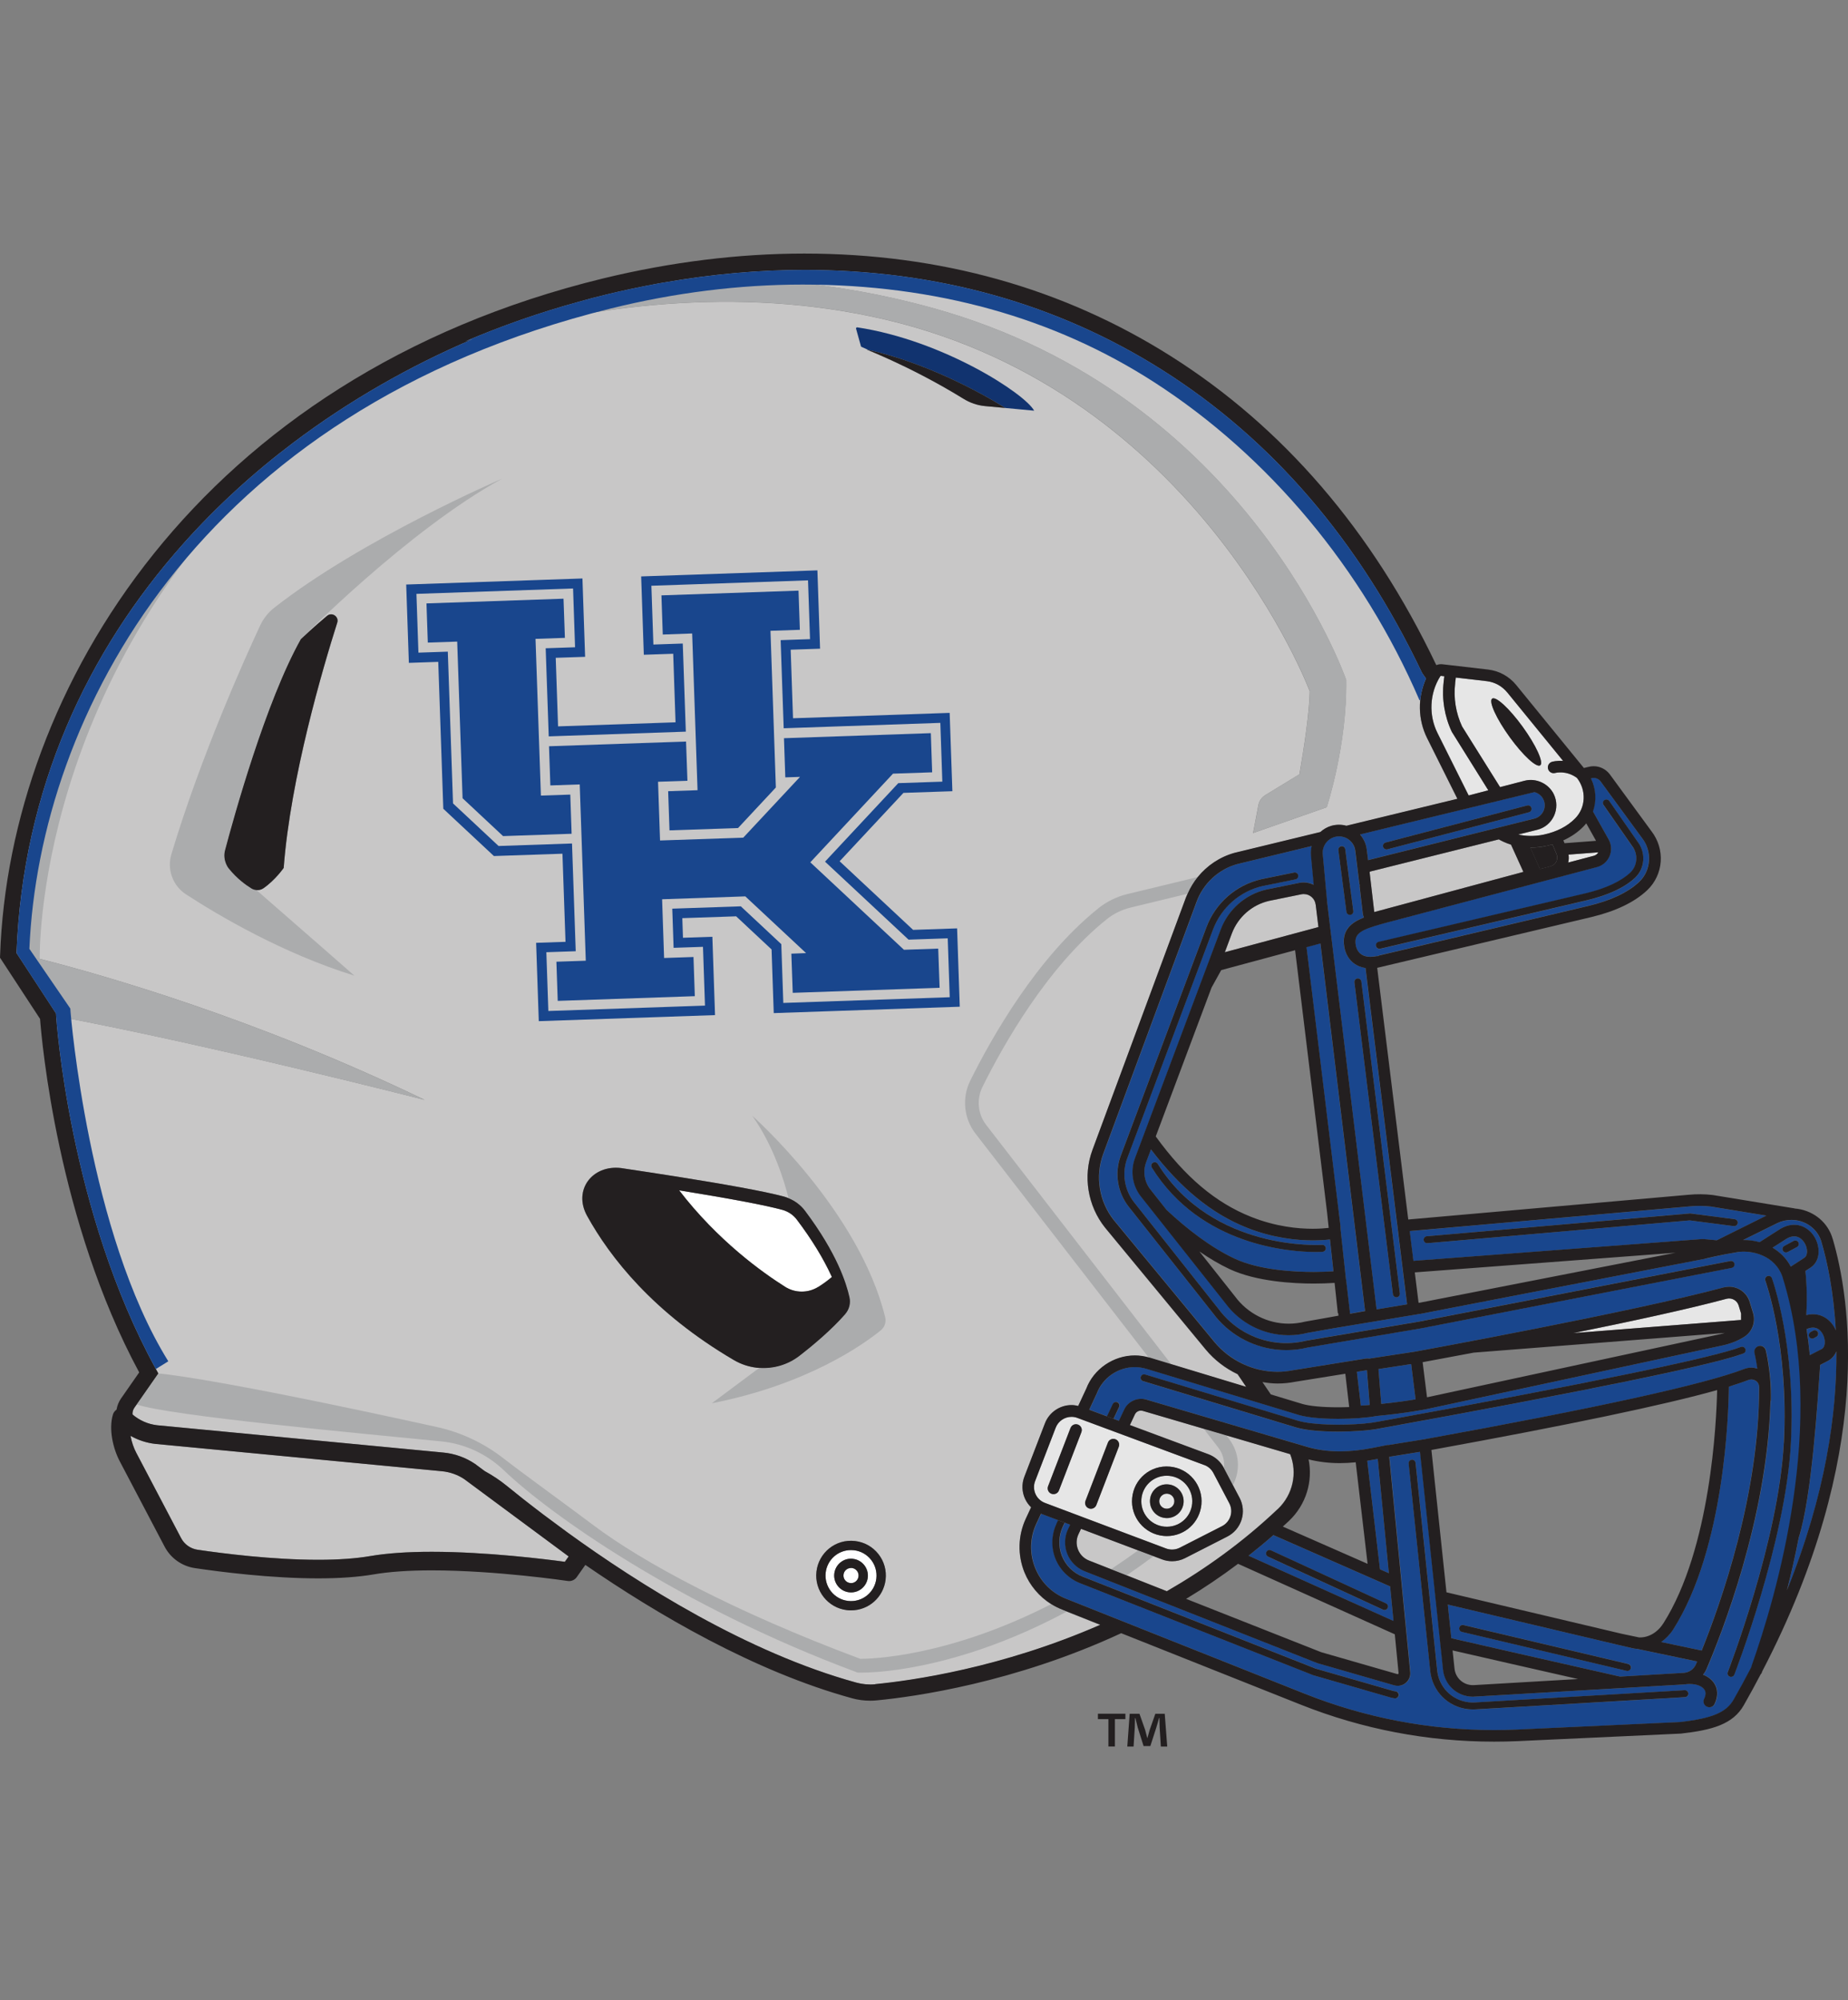 <?xml version="1.0" encoding="UTF-8"?>
<svg id="a" xmlns="http://www.w3.org/2000/svg" xmlns:xlink="http://www.w3.org/1999/xlink" viewBox="0 0 332.7 360">
  <rect x="0" y="0" width="332.7" height="360" fill="#808080" stroke="none"/>
  <defs>
    <style>
      .c {
        fill: #19468d;
      }

      .d {
        fill: #abacad;
      }

      .e {
        fill: #fff;
      }

      .f, .g {
        fill: none;
      }

      .h {
        fill: #231f20;
      }

      .i {
        clip-path: url(#b);
      }

      .j {
        fill: #11336f;
      }

      .k {
        fill: #c8c7c7;
      }

      .l {
        fill: #e6e6e6;
      }

      .g {
        stroke: #e6e6e6;
        stroke-linecap: round;
        stroke-linejoin: round;
      }
    </style>
    <clipPath id="b">
      <path class="f" d="M157.57,303.15c-1.14.11-2.29,0-3.41-.3-19.57-5.37-39.12-17.69-52.05-27.07l-4.28-3.17c-2.63-1.99-4.86-3.76-6.6-5.18-1.24-1.01-2.56-1.88-3.95-2.64l-1.78-1.32c-1.68-1.13-3.63-1.83-5.64-2.02l-51.56-4.92c-1.65-.19-3.19-.87-4.44-1.94-.03-.42.07-.84.33-1.21l4.31-6.18-.44-.8c-15.67-28.48-17.94-63.24-17.96-63.59l-.02-.39-.81-1.25-6.06-9.26-.24-.37h0s0,0,0,0c0-.01,0-.03,0-.04,1.14-29.57,12.79-54.29,30-73.61,6.02-6.75,12.71-12.85,19.88-18.25,10.01-7.55,20.93-13.77,32.19-18.58-.43.12-.85.24-1.27.37,6.53-2.78,13.34-5.17,20.43-7.12,1.69-.48,3.39-.92,5.08-1.33.01,0,.03,0,.04-.01,1.36-.33,2.72-.64,4.08-.93.32-.07.64-.14.97-.2,1.17-.25,2.35-.48,3.52-.7.19-.04.39-.07.58-.11.32-.06.63-.12.95-.17.06,0,.11-.01.17-.02,8.52-1.49,16.97-2.26,25.23-2.26,23.81,0,45.47,6.05,64.39,17.99,19.77,12.48,35.51,30.8,46.76,54.44l.14.24c.2.27.4.57.62.88-1.52,3.4-1.48,7.37.21,10.74l5.44,10.9-19.98,4.85c-.87-.24-1.79-.24-2.68,0-.78.22-1.45.62-2.02,1.13l-15.46,3.75c-2.63.73-4.92,2.28-6.6,4.34-.74.91-1.35,1.92-1.83,3.01-.12.27-.25.53-.35.81l-16.78,45.3c-1.74,4.7-.88,10.05,2.26,13.98l18.12,21.94c1.57,1.89,3.55,3.41,5.75,4.45l1.54,2.28-13.48-4.08-3.82-1.16c-.08-.03-.17-.03-.25-.06-.81-.22-1.64-.35-2.48-.35-3.87,0-7.4,2.43-8.76,5.98l-1.45,3.11c-.39-.1-.8-.16-1.2-.16-2.11,0-4.04,1.32-4.79,3.29l-3.7,9.6c-.5,1.29-.46,2.69.11,3.95.27.6.64,1.12,1.1,1.56l-.95,2.04c-1.42,3.04-1.5,6.57-.24,9.68.97,2.37,2.67,4.36,4.8,5.7.67.42,1.37.77,2.11,1.05l.72.29,6.01,2.39c-17.83,7.8-34.1,10.06-40.51,10.68Z"/>
    </clipPath>
  </defs>
  <path class="h" d="M202.61,308.45v.98h-1.89v4.92h-1.17v-4.92h-1.89v-.98h4.95ZM208.99,314.35l-.22-3.47c-.02-.46-.02-1.02-.04-1.65h-.07c-.15.52-.32,1.22-.5,1.76l-1.06,3.28h-1.22l-1.06-3.36c-.11-.45-.28-1.15-.41-1.67h-.07c0,.54-.02,1.11-.04,1.65l-.22,3.47h-1.13l.43-5.9h1.76l1.02,2.89c.13.45.24.89.39,1.5h.02c.15-.54.28-1.04.41-1.48l1.02-2.91h1.69l.45,5.9h-1.17Z"/>
  <g>
    <g>
      <path class="k" d="M234.73,160.93c-.14,0-.29.01-.43.04l-5.84,1.19c-3.06.71-5.57,2.91-6.69,5.87l-1.26,3.37,16.85-4.53-.49-4.03c-.13-1.08-1.05-1.9-2.13-1.9Z"/>
      <path class="k" d="M220.77,258.35l-4.06-1.19-10.93-3.21c-.65-.2-1.22.1-1.48.64l-.89,1.9,14.13,5.25c1.19.44,2.17,1.3,2.76,2.42l.05.1,1.6,3.04,1.21,2.29c.64,1.22.77,2.63.35,3.95-.42,1.32-1.33,2.39-2.56,3.02l-7.6,3.88c-.72.37-1.53.56-2.34.56-.62,0-1.23-.11-1.81-.33l-1.53-.58-2.77-1.04-10.29-3.88-.45.95c-.42.89-.45,1.87-.09,2.78.36.91,1.06,1.61,1.97,1.97l3.96,1.56,2.82,1.11,7.24,2.86c6.85-3.95,13.65-8.8,19.97-14.79,2.75-2.61,3.55-6.52,2.23-9.89l-11.5-3.38Z"/>
      <path class="k" d="M256.92,132.88c-1.68-3.37-1.73-7.35-.21-10.74-.21-.31-.42-.61-.62-.88l-.14-.24c-11.25-23.64-26.98-41.96-46.76-54.44-18.92-11.94-40.58-17.99-64.39-17.99-8.26,0-16.71.77-25.23,2.26,14.16-1.26,30.3-.4,48.33,4.59,56.77,15.71,74.45,66.94,74.45,66.94.19,11.68-3.5,22.92-3.5,22.92l-13.27,4.65s.42-2.04.96-5c.14-.77.6-1.44,1.27-1.85l6.12-3.73c.87-4.99,1.8-11.17,1.86-14.94,0,0-20.07-53.61-76.28-66.87-26.97-6.36-53.84-2.36-74.5,3.52-11.26,4.81-22.18,11.03-32.19,18.58-7.16,5.41-13.86,11.5-19.88,18.25C15.76,117.22,4.11,141.94,2.96,171.51c0,.01,0,.03,0,.04h0c.98.23,2.4.57,4.19,1.03,11.54,2.94,38.96,10.75,69.31,25.39,0,0-38.65-9.9-66.35-15.09,0,0,0-.02,0-.03.06.85,2.41,35.3,17.95,63.56l.44.8-4.31,6.18c-.26.37-.36.79-.33,1.21,1.25,1.07,2.79,1.75,4.44,1.94l51.56,4.92c2.01.19,3.96.89,5.64,2.02l1.78,1.32c1.39.76,2.71,1.63,3.95,2.64,1.74,1.42,3.98,3.19,6.6,5.18l4.28,3.17c12.94,9.37,32.48,21.69,52.05,27.07,1.11.31,2.27.41,3.41.3,6.41-.62,22.68-2.88,40.51-10.68l-6.01-2.39-.72-.29c-.74-.28-1.45-.64-2.11-1.05-2.14-1.34-3.84-3.33-4.8-5.7-1.27-3.11-1.18-6.63.24-9.68l.95-2.04c-.45-.44-.83-.97-1.1-1.56-.56-1.26-.6-2.66-.11-3.95l3.7-9.6c.76-1.97,2.68-3.29,4.79-3.29.41,0,.81.07,1.2.16l1.45-3.11c1.36-3.55,4.89-5.98,8.76-5.98.84,0,1.67.13,2.48.35.08.02.17.03.25.06l3.82,1.16,13.48,4.08-1.54-2.28c-2.2-1.05-4.18-2.56-5.75-4.45l-18.12-21.94c-3.14-3.93-4-9.28-2.26-13.98l16.78-45.3c.1-.28.23-.54.35-.81.48-1.09,1.09-2.1,1.83-3.01,1.68-2.06,3.97-3.6,6.6-4.34l15.46-3.75c.57-.51,1.24-.91,2.02-1.13.89-.25,1.81-.25,2.68,0l19.98-4.85-5.44-10.9ZM152.49,289.81c-3.43-.4-5.9-3.51-5.5-6.94.39-3.4,3.46-5.92,6.94-5.5,1.66.19,3.15,1.02,4.19,2.33,1.04,1.31,1.51,2.95,1.31,4.61-.37,3.16-3.04,5.54-6.22,5.54-.24,0-.48-.01-.73-.04ZM157.9,63.7c-1.19-.51-1.89-.79-1.89-.79.09.02.17.04.26.06,13.11,2.92,24.69,10.46,24.69,10.46l-3.64-.34c-1.36-.13-2.67-.58-3.86-1.31-5.01-3.09-9.78-5.46-13.07-6.97-.98-.45-1.82-.82-2.5-1.11ZM111.78,210.24c.09.01.18.02.27.04,3.27.49,6.46.98,9.48,1.45,8.79,1.39,16.15,2.71,19.63,3.65.28.08.54.18.8.29,1.16.47,2.18,1.23,2.94,2.23,2.91,3.85,4.8,7.16,6.02,9.84,1.16,2.53,1.73,4.49,2.01,5.78.23,1.05-.04,2.16-.75,2.97-2.46,2.8-5.61,5.48-8.29,7.55-2.1,1.62-4.67,2.35-7.21,2.16-.15-.01-.3-.01-.46-.03-1.43-.17-2.83-.62-4.12-1.38-14.51-8.51-22.31-18.53-26.42-25.96-2.56-4.62.92-9.19,6.09-8.6ZM60.72,112.07c-2.52,7.93-8.41,27.82-9.64,44.14,0,0-1.51,2.19-3.66,3.67-.38.26-.82.35-1.26.31-.3-.03-.6-.1-.86-.27-1.03-.63-2.63-1.79-4.08-3.58-.21-.26-.38-.56-.51-.86,0-.01,0-.03-.01-.04-.32-.75-.4-1.58-.18-2.39,1.59-6,7.33-26.75,13.65-38.01,0,0,2.32-2.21,4.73-4.21.88-.73,2.17.14,1.83,1.23Z"/>
      <path class="k" d="M10.1,182.76v.06s0,.02,0,.03c0,0,0-.03,0-.03v-.07Z"/>
      <polygon class="k" points="9.27 181.19 10.08 182.44 10.1 182.76 10.08 182.44 9.27 181.19"/>
      <path class="k" d="M104.19,54.32c1.69-.48,3.39-.92,5.08-1.33-1.71.42-3.4.87-5.08,1.33Z"/>
      <path class="k" d="M272.03,152.03c-1.02-.31-1.76-.69-2.19-.95l-23.13,5.78c-.08.02-.14.1-.13.18l.83,7.12,26.86-7.23c-.51-1.14-1.28-2.84-2.23-4.91Z"/>
    </g>
    <path class="f" d="M232.06,273.75c-.37.35-.74.68-1.11,1.02l15.27,6.71-2.14-18.28c-.98.1-1.94.15-2.87.15-1.96,0-3.84-.23-5.61-.67.79,3.94-.43,8.13-3.53,11.07Z"/>
    <path class="f" d="M309.68,240.14c.31-.07.61-.15.91-.24l-45.25,3.55c-4.33.82-7.65,1.44-9.21,1.72l.79,6.32,52.76-11.36Z"/>
    <path class="f" d="M213.53,287.78l24.32,9.6,13.72,3.95c.11,0,.16-.03.17-.05.05-.05.04-.11.04-.13l-.68-6.99-28.22-12.69c-3.07,2.31-6.2,4.41-9.35,6.31Z"/>
    <polygon class="f" points="255.42 234.51 301.65 225.48 254.71 229.03 255.38 234.43 255.41 234.43 255.42 234.51"/>
    <path class="f" d="M287.34,151.34l-1.76-3.14c-.16.2-.33.4-.52.59-1,1.02-2.21,1.84-3.6,2.47l.22.51,5.67-.43Z"/>
    <path class="f" d="M234.44,252.69c1.29.39,3.65.61,6.47.61.68,0,1.35-.02,2-.04l-.7-6.01-9.04,1.45c-1.01.2-2.08.31-3.16.31-.92,0-1.82-.1-2.72-.26l1.51,2.22,5.65,1.71Z"/>
    <path class="f" d="M261.86,300.34c.18,1.69,1.6,2.97,3.3,2.97h.12s18.83-1.1,18.83-1.1c-8.51-1.92-16.73-3.79-22.59-5.15l.35,3.28Z"/>
    <path class="f" d="M295.09,294.72c1.66.07,3.31-.88,4.36-2.53,8.55-13.46,9.57-36.33,9.69-42-9.56,2.69-26.79,6.31-51.44,10.78l2.71,25.62,31.58,7.47,3.1.65Z"/>
    <path class="f" d="M225.21,219.01c4.48,1.78,8.52,2.16,11.13,2.16,1.26,0,2.25-.09,2.88-.16l-.29-2.75h0s-5.76-47.23-5.76-47.23l-13.3,3.58-1.74,3.14-10.05,26.8c5.31,7.32,10.78,11.93,17.13,14.46Z"/>
    <path class="f" d="M240.93,236.34h-.07s-.58-5.43-.58-5.43c-1.2.08-2.47.12-3.76.12-3.59,0-10.34-.34-15.18-2.62-1.8-.85-3.61-1.92-5.39-3.15l6.38,8.06c2.28,3.1,5.9,4.93,9.7,4.93.99,0,1.98-.12,2.95-.37l4.79-.85h0s.17-.03.17-.03l1.06-.19-.05-.47Z"/>
    <path class="e" d="M141.34,231.61c1.82,1.15,4.14,1.16,5.97.02.93-.58,1.75-1.2,2.45-1.79-.02-.05-.04-.1-.07-.15-1.49-3.25-3.59-6.67-6.24-10.17-.64-.85-1.57-1.47-2.6-1.76-3.07-.84-9.33-2.02-18.59-3.52,6.94,9.03,14.96,14.77,19.07,17.36Z"/>
    <g>
      <path class="d" d="M242.37,122.37s-17.67-51.23-74.45-66.94c-18.03-4.99-34.18-5.86-48.33-4.59-.06,0-.12.01-.17.02-.32.06-.63.11-.95.17-.19.04-.39.07-.58.11-1.17.22-2.34.45-3.52.7-.32.07-.64.13-.97.2-1.36.29-2.72.6-4.08.93-.01,0-.03,0-.04.01-1.71.42-3.4.87-5.08,1.33-7.09,1.96-13.91,4.34-20.43,7.12.42-.12.84-.25,1.27-.37,20.66-5.88,47.53-9.88,74.5-3.52,56.21,13.26,76.28,66.87,76.28,66.87-.07,3.77-1,9.95-1.86,14.94l-6.12,3.73c-.67.41-1.13,1.08-1.27,1.85-.54,2.95-.96,5-.96,5l13.27-4.65s3.69-11.23,3.5-22.92Z"/>
      <path class="d" d="M2.97,171.56h0s.24.37.24.37l6.06,9.26.82,1.25.02.39s0,.04,0,.06c27.7,5.2,66.35,15.09,66.35,15.09-30.35-14.64-57.77-22.46-69.31-25.39-1.79-.46-3.21-.8-4.19-1.02Z"/>
    </g>
    <g>
      <path class="d" d="M143.9,244.05c-2.1,1.62-4.67,2.35-7.21,2.16l-8.55,6.37c17.19-3.38,27.25-10.55,30.43-13.13.7-.57,1-1.48.79-2.36-4.71-19.29-23.93-36.26-23.93-36.26,3.88,5.42,5.83,12.01,6.54,14.84,1.16.47,2.18,1.23,2.94,2.23,2.91,3.85,4.8,7.16,6.02,9.84,1.16,2.53,1.73,4.49,2.01,5.78.23,1.05-.04,2.16-.75,2.97-2.46,2.8-5.61,5.48-8.29,7.55Z"/>
      <path class="d" d="M54.16,115.05s19.35-19.68,36.23-28.89c0,0-25.21,10.83-41.01,23.22-1.1.86-1.97,1.97-2.56,3.24-2.66,5.7-10.65,23.41-15.97,41.15-.81,2.72.25,5.65,2.63,7.2,5.8,3.77,17.38,10.63,30.32,14.64,0,0-9.62-8.44-17.64-15.41-1.97-1.71-3.84-3.33-5.45-4.71,0,0-.01-.01-.02-.02v-.02c-.31-.75-.39-1.58-.18-2.39,1.59-6,7.33-26.75,13.65-38.01Z"/>
      <path class="d" d="M200.01,282.44l2.82,1.11c1.59-1.08,3.21-2.23,4.85-3.46l-2.77-1.04c-1.65,1.2-3.28,2.33-4.89,3.39Z"/>
      <path class="d" d="M221.26,258.99l-.49-.63-4.06-1.19,2.61,3.37c.85,1.1,1.18,2.44,1.04,3.72l1.6,3.04c1.39-2.6,1.2-5.85-.7-8.31Z"/>
      <path class="d" d="M197.75,163.48c-11.09,8.86-19.22,23.26-23.08,31.05-1.52,3.06-1.15,6.78.93,9.48l31.2,40.33c.08.02.17.03.25.06l3.82,1.16-33.33-43.09c-1.5-1.94-1.76-4.61-.67-6.82,3.77-7.61,11.69-21.65,22.4-30.21,1.23-.99,2.72-1.71,4.28-2.09l10.25-2.48c.48-1.09,1.09-2.1,1.83-3.01l-12.65,3.06c-1.91.46-3.73,1.35-5.24,2.56Z"/>
      <path class="d" d="M189.23,288.74c-18.71,9.57-32.61,9.84-34.36,9.83-22.74-8.49-39.15-17.37-48-24.02-4.9-3.68-12.89-9.46-16.23-12.06-3.53-2.75-7.62-4.68-11.99-5.64-41.54-9.14-50.15-9.64-50.15-9.64l-3.9,5.58c6.07,2.06,39.78,5.15,54.87,6.65,4.22.42,8.18,2.27,11.26,5.22,8.11,7.76,31.26,24.32,63.48,36.32l.18.07h.2c.32.02,8.05.25,20.09-3.57,4.82-1.53,10.75-3.86,17.38-7.41l-.72-.29c-.74-.28-1.45-.64-2.11-1.05Z"/>
      <path class="h" d="M157.9,63.7l2.5,1.11c-.98-.45-1.82-.82-2.5-1.11Z"/>
      <path class="j" d="M156.27,62.97c13.11,2.92,24.69,10.46,24.69,10.46l5.22.49c-1.64-3.05-16.34-12.65-31.84-15-.14-.02-.26.11-.22.25l.9,3.23,1.26.56Z"/>
      <path class="d" d="M52.84,79.65c.99-.87,1.99-1.74,3.02-2.6-8.49,6.1-16.16,13.08-22.9,20.86-.89,1.02-1.78,2.04-2.63,3.1C13.65,121.54,3.95,146.57,2.96,171.51c0,.01,0,.03,0,.04h0s.24.37.24.37l3.95.66h0s-1.14-51.49,45.68-92.93Z"/>
    </g>
    <line class="g" x1="239.96" y1="218.14" x2="239.96" y2="218.14"/>
    <path class="e" d="M153.74,279.03c-.18-.02-.36-.03-.54-.03-2.33,0-4.28,1.75-4.55,4.06-.29,2.51,1.52,4.8,4.03,5.09,2.55.3,4.8-1.54,5.09-4.03.14-1.22-.2-2.42-.96-3.38-.76-.96-1.85-1.57-3.07-1.71ZM156.23,283.94c-.18,1.53-1.47,2.68-3.01,2.68-.12,0-.23,0-.35-.02-1.66-.19-2.86-1.7-2.67-3.36.19-1.65,1.68-2.87,3.36-2.67,1.66.19,2.86,1.7,2.67,3.36Z"/>
    <path class="e" d="M154.56,283.74c.09-.74-.45-1.42-1.19-1.51-.05,0-.11,0-.16,0-.69,0-1.27.52-1.35,1.2-.09.74.45,1.42,1.19,1.51.74.1,1.42-.45,1.51-1.19Z"/>
    <g>
      <path class="c" d="M224.43,220.96c-6.31-2.51-11.96-7.13-17.23-14.08l-.87,2.32c-.61,1.64-.32,3.51.77,4.89l2.9,3.67c3.75,3.51,8.03,6.79,12.22,8.76,4.47,2.1,10.87,2.42,14.29,2.42,1.21,0,2.39-.04,3.54-.12l-.62-5.73c-.69.08-1.76.17-3.11.17-2.79,0-7.11-.4-11.9-2.3ZM238.02,224.06c.34-.02.65.23.67.58.03.35-.23.65-.58.67-.03,0-.45.03-1.19.03-4.51,0-20.73-1.03-29.56-15.2-.18-.29-.09-.68.2-.87.29-.18.68-.09.87.2,9.86,15.83,29.4,14.6,29.59,14.58Z"/>
      <path class="c" d="M246.09,246.62l-1.81.29.71,6.09c.55-.04,1.08-.08,1.59-.12l-.5-6.26Z"/>
      <path class="c" d="M248.04,262.59l-.42.08c-.5.1-.98.18-1.47.26l2.29,19.53,1.6.7-2-20.57Z"/>
      <path class="c" d="M241,218.03h0v.02s.33,2.7.33,2.7c.02.14.02.29,0,.43l.97,9c.01.05.03.11.03.16l.71,6.09,2.7-.48-8.04-66.16-2.5.67,5.79,47.55Z"/>
      <path class="c" d="M254.45,226.95l52.06-3.93h0c.06,0,1.13.08,2.55.23l8.93-4.44-9.95-1.63c-1.26-.14-2.58-.16-3.87-.03l-50.39,4.44.66,5.36ZM256.88,222.51l47.36-4.11h.07s8,1.05,8,1.05c.34.04.59.36.54.7-.05.34-.36.58-.7.54l-7.93-1.03-47.22,4.1s-.04,0-.06,0c-.32,0-.6-.25-.62-.57-.03-.35.23-.65.57-.68Z"/>
      <path class="c" d="M293.83,296.65l-2.27-.54h-.03s0,0,0,0l-30.88-7.3.64,6.05c7.17,1.65,18.6,4.25,30.38,6.91l11.44-.67c.98-.06,1.83-.65,2.22-1.55.07-.15.14-.32.21-.49l-10.75-2.26c-.32-.02-.64-.07-.96-.14ZM293.61,300.27c-.07.29-.33.48-.61.48-.05,0-.1,0-.14-.02l-29.66-7.01c-.34-.08-.55-.42-.47-.76.08-.34.42-.55.76-.47l29.66,7.01c.34.08.55.42.47.76Z"/>
      <path class="c" d="M316.69,249.68c0-1.08-1.09-1.61-1.91-1.3-.84.33-1.86.67-3.03,1.04l-.51.19c-.04,4.63-.72,29.06-10.03,43.7-.58.92-1.32,1.67-2.15,2.24l7.28,1.53c3.39-8.39,10.4-28.11,10.34-47.41Z"/>
      <path class="c" d="M224.77,280.02l26.1,11.74-.6-6.21-21.02-9.24c-1.47,1.3-2.97,2.53-4.48,3.72ZM249.83,289.43c-.11.23-.33.37-.57.37-.09,0-.18-.02-.26-.06l-20.71-9.55c-.31-.14-.45-.52-.31-.83.15-.31.52-.45.83-.31l20.71,9.55c.31.14.45.52.31.83Z"/>
      <path class="c" d="M316.77,223.58l3.81-2.43c2.62-1.5,4.9-.37,6.02,1.4,1.11,1.76,1.2,4.33-.59,5.58l-.99.64c.12,1.14.38,4.14.16,7.95,2.42-.63,4.31.68,5.18,2.43.05.1.09.22.13.32-.37-7.06-1.55-12.43-2.57-15.88-.04-.13-.08-.25-.12-.38-.78-2.17-2.91-3.62-5.3-3.62-.9,0-1.77.2-2.58.6l-6.11,3.02c.98-.02,1.98.11,2.96.38Z"/>
      <path class="c" d="M329.15,244.92l-1.45.75c-.47,6.52-1.48,23.65-3.86,31.1-.65,3.35-1.37,6.53-2.13,9.48,7.03-17.37,9.01-31.94,8.91-43.02-.28.69-.76,1.29-1.47,1.69Z"/>
      <path class="c" d="M321.01,230.04c-1.28-4.15-5.7-5.07-8.18-4.67-3.08.5-5.75,1.18-5.78,1.18h0s-.06.01-.06.01l-51.21,9.91s-.02,0-.03,0h0s-15.65,2.6-15.65,2.6h0s-4.69.83-4.69.83c-1.06.27-2.22.42-3.39.42-4.47,0-8.72-2.15-11.37-5.75l-15.2-19.2c-1.54-1.95-1.96-4.6-1.08-6.92l15.44-41.17c1.37-3.63,4.43-6.31,8.21-7.18l5.87-1.19c.28-.06.57-.09.85-.09.64,0,1.25.16,1.8.42l-.49-5.3c-.05-.57,0-1.14.13-1.67l-13.41,3.25c-3.38.95-6.14,3.51-7.34,6.85l-16.78,45.31c-1.49,4.02-.75,8.59,1.92,11.94l18.11,21.93c2.78,3.35,7.02,5.35,11.35,5.35.94,0,1.87-.09,2.79-.28l13.02-2.09c.09-.02.22-.03.35-.03.14,0,.27.02.4.04v-.02s8.21-1.25,8.21-1.25c.55-.1,39.1-7.12,55.51-11.55.33-.09.67-.13,1.02-.13,1.72,0,3.22,1.11,3.71,2.75l.61,2c.49,1.62-.17,3.37-1.6,4.27-1.15.72-2.46,1.24-3.91,1.55l-53.17,11.44s0,0,0,0c-.18.04-3.75.76-9.08,1.25-1.63.32-4.28.52-6.95.52-1.77,0-5.05-.09-7.08-.7l-27.39-8.29c-.69-.21-1.41-.32-2.12-.32-3.01,0-5.76,1.89-6.84,4.7l-1.38,2.97,3.19,1.19,1.05-2.23c.15-.31.52-.45.84-.3.31.15.45.52.3.84l-1.01,2.14.98.36.97-2.06c.69-1.46,2.44-2.23,3.98-1.75l28.57,8.4c1.94.6,4.03.91,6.24.91,1.88,0,3.85-.21,6.01-.64l2.68-.53v.04s6.49-1.04,6.49-1.04c31.1-5.63,50.49-9.89,57.64-12.66.41-.16.84-.24,1.27-.24.38,0,.75.08,1.09.19-.12-.89-.29-1.85-.52-2.83-.13-.56.22-1.13.79-1.25.56-.13,1.13.22,1.25.79,1.09,4.75.92,8.78.91,8.95,0,.1-.04.19-.07.28-.6,21.08-8.88,41.97-11.49,48.06-.17.39-.39.75-.65,1.08.82.32,1.5.81,1.95,1.46.75,1.08.8,2.43.12,3.81-.18.37-.55.59-.94.59-.15,0-.31-.03-.46-.11-.52-.25-.73-.88-.48-1.4.33-.68.35-1.25.04-1.69-.5-.72-1.78-1.1-3.19-.96-.01,0-.02,0-.03,0-.12.02-.25.04-.37.05l-38.07,2.21c-2.77,0-5.09-2.08-5.38-4.84l-4.15-39.23-5.53.89,3.77,38.73c.06.63-.14,1.27-.57,1.74-.43.48-1.04.75-1.68.75-.21,0-.42-.03-.63-.09l-13.87-4-41.84-16.52c-1.43-.57-2.58-1.71-3.15-3.14-.57-1.43-.52-3.05.14-4.45l.38-.8-.98-.37-.34.72c-.78,1.65-.84,3.57-.16,5.27.67,1.7,2.03,3.06,3.73,3.73l41.96,16.56,13.84,3.98c.18.05.36.09.54.11.34.04.59.35.55.7-.04.32-.31.56-.62.56-.02,0-.05,0-.07,0-.25-.03-.5-.08-.74-.15l-13.9-4-42.02-16.58c-2.02-.8-3.64-2.41-4.44-4.43-.8-2.02-.73-4.3.2-6.27l.3-.63-3.1-1.17h0s-.83,1.79-.83,1.79c-1.19,2.55-1.26,5.4-.2,8,1.06,2.61,3.1,4.59,5.73,5.59l42.83,17.04c10.88,4.33,22.34,6.52,34.05,6.52,1.37,0,2.75-.03,4.12-.09l29.35-1.35c5.78-.66,8.33-1.72,9.67-4.06,1.14-2,2.2-3.96,3.21-5.9,4.55-12.8,13.69-44,5.68-69.95ZM311.76,228.2l-56.01,10.9-20.32,3.43c-1.26.31-2.55.47-3.86.47-.63,0-1.27-.04-1.9-.11-4.49-.52-8.61-2.9-11.3-6.53l-15.18-19.18c-2.04-2.57-2.59-6.08-1.43-9.15l15.44-41.17c1.64-4.35,5.31-7.57,9.84-8.61l5.93-1.21c.34-.07.67.15.74.49.07.34-.15.67-.49.74l-5.92,1.2c-4.09.95-7.44,3.87-8.93,7.83l-15.44,41.17c-1,2.66-.52,5.7,1.24,7.93l15.19,19.19c2.5,3.37,6.3,5.57,10.45,6.05,1.8.21,3.6.09,5.36-.34l20.35-3.44,55.99-10.9c.34-.07.67.16.74.5.07.34-.16.67-.5.74ZM313.86,243.62c-5.11,1.98-28.38,6.77-65.5,13.5-1.83.37-4.67.57-7.44.57-1.73,0-3.44-.08-4.85-.24-1.14-.13-2.12-.32-2.9-.56l-27.39-8.29c-.33-.1-.52-.45-.42-.78.1-.33.45-.52.78-.42l27.39,8.29c.71.22,1.62.39,2.68.51,3.57.41,9.02.27,11.91-.31,37.06-6.72,60.24-11.49,65.28-13.44.32-.12.69.04.81.36s-.04.69-.36.81ZM303.37,305.48l-37.92,2.21c-.1,0-.19,0-.29,0-.3,0-.59-.02-.89-.05-3.6-.42-6.39-3.23-6.77-6.84l-3.89-37.36c-.04-.34.21-.65.56-.69.34-.04.65.21.69.56l3.89,37.36c.32,3.02,2.65,5.38,5.67,5.73.32.04.65.05.97.04l37.91-2.21c.36-.02.64.24.66.59.02.35-.24.64-.59.66ZM312.23,301.42c-.1.25-.33.4-.59.4-.08,0-.15-.01-.23-.04-.32-.13-.48-.49-.36-.81.09-.24,9.18-23.76,10.09-41.29.91-17.49-3.3-29.07-3.34-29.18-.12-.33.05-.69.37-.81.32-.12.69.04.81.37.04.12,4.34,11.92,3.42,29.68-.92,17.74-10.08,41.44-10.18,41.68Z"/>
      <path class="c" d="M286.77,146.04l2.83,5.05c.52.93.58,2.02.16,2.99-.41.98-1.24,1.7-2.27,1.97l-38.32,10.12-.14.04c-.09.03-.17.05-.26.07-3.69,1.05-5.06,1.69-4.72,3.76.07.43.29,1.22,1,1.71.65.45,1.57.56,2.73.33.11-.02.22-.01.32,0v-.08s37.87-8.97,37.87-8.97c4.04-.97,7.11-2.42,9.12-4.32,2.15-2.03,2.38-5.48.53-7.86l-7.52-10.27c-.36-.46-1.02-.69-1.63-.52l-.08.02c.93,1.88,1.04,4.03.36,5.94ZM288.85,144.03c.28-.2.68-.13.87.16l5.11,7.34c1.51,1.94,1.32,4.78-.44,6.45-1.88,1.77-4.78,3.14-8.64,4.06l-37.27,8.74s-.1.02-.14.02c-.02,0-.05,0-.07-.01-.26-.03-.48-.21-.54-.47-.08-.34.13-.68.47-.75l.22-.05,37.05-8.69c3.64-.87,6.35-2.13,8.07-3.75,1.3-1.23,1.43-3.33.29-4.79l-5.13-7.36c-.2-.28-.13-.68.16-.87Z"/>
      <path class="c" d="M325.25,239.23s0,0,0,0c.24,1.56.44,3.12.59,4.69l2.17-1.12c.68-.38.66-1.67.21-2.58-.35-.7-1.21-1.77-2.96-.99ZM327.02,240.61l-.45.25c-.1.05-.2.08-.3.08-.22,0-.44-.12-.55-.33-.17-.3-.06-.69.25-.85l.45-.25c.3-.17.69-.06.85.25.17.3.06.69-.25.85Z"/>
      <path class="c" d="M324.84,223.66c-.35-.56-1.37-1.75-3.17-.72l-2.55,1.63c1.34.79,2.5,1.92,3.28,3.41l2.44-1.59c.7-.49.57-1.81,0-2.73ZM323.51,224.46l-1.68.9c-.09.05-.2.07-.3.07-.22,0-.44-.12-.55-.33-.16-.31-.05-.69.26-.85l1.68-.9c.31-.17.69-.05.85.26.16.31.05.69-.26.85Z"/>
      <path class="c" d="M254.06,245.52l-5.89.9.5,6.27c2.66-.27,4.81-.59,6.18-.82l-.79-6.35Z"/>
      <path class="c" d="M246.3,154.8l21.28-5.31h0s8.66-2.16,8.66-2.16c.72-.18,1.32-.67,1.63-1.35.31-.68.31-1.45-.02-2.12-.32-.65-.93-1.12-1.61-1.3l-31.39,7.62c.65.75,1.08,1.68,1.21,2.69l.24,1.93ZM249.45,151.65l25.49-6.67c.34-.09.68.11.77.45.09.33-.11.68-.45.77l-25.49,6.67c-.05.01-.11.02-.16.02-.28,0-.53-.19-.61-.47-.09-.33.11-.68.45-.77Z"/>
      <path class="c" d="M238.91,162.21l.03.37,8.88,73.1,5.48-.91-7.48-60.54c-.87-.13-1.52-.44-1.96-.75-.99-.69-1.66-1.79-1.87-3.09-.49-2.98,1.23-4.35,3.54-5.26-.1-.21-.17-.44-.2-.69l-.59-5.07.07-.03c-.05-.1-.09-.21-.11-.33l-.72-5.89c-.11-.85-.58-1.61-1.29-2.09-.71-.48-1.6-.62-2.43-.39-1.37.38-2.27,1.69-2.14,3.11l.78,8.45ZM244.39,176.11c.35-.04.66.2.7.55l6.93,56.14c.04.34-.2.66-.55.7-.03,0-.05,0-.08,0-.31,0-.58-.23-.62-.55l-6.93-56.14c-.04-.34.2-.66.55-.7ZM241.49,152.31c.34-.05.66.2.7.54l.95,7.3.5,3.8c.04.34-.2.66-.54.7-.03,0-.05,0-.08,0-.31,0-.58-.23-.62-.55l-.44-3.38-1.01-7.72c-.04-.34.2-.66.54-.7Z"/>
    </g>
    <g>
      <path class="l" d="M286.96,154.03c.34-.09.62-.32.8-.62l-5.36.41c.07.48.06.96-.06,1.43l4.63-1.22Z"/>
      <path class="l" d="M313.45,236.42l-.44-1.45c-.28-.91-1.25-1.45-2.18-1.2-6.83,1.84-17.46,4.13-27.61,6.18l30.24-2.37v-1.16Z"/>
      <path class="l" d="M283.89,140.02c-1.93-1.41-3.82-.91-3.9-.89-.55.16-1.13-.16-1.29-.71-.16-.55.15-1.13.7-1.29.06-.02.86-.25,2-.17l-10.04-12.31c-.93-1.14-2.25-1.87-3.72-2.04l-5.54-.64-.11.96v.08c-.32,2.66.12,5.34,1.24,7.76l4.44,7.09,2.4,3.83,4.42-1.15c2.06-.54,4.32.51,5.25,2.42.6,1.24.61,2.67.03,3.92-.58,1.25-1.69,2.16-3.02,2.49l-3.41.85c1.25.29,2.95.37,4.58.02,2.36-.51,4.26-1.49,5.66-2.91,1.93-1.97,2.06-5.08.33-7.3ZM277,137.81c-1.09-.13-3.78-2.94-6.01-6.29-2.23-3.35-3.15-5.96-2.06-5.83,1.09.13,3.78,2.94,6.01,6.29,2.23,3.35,3.15,5.96,2.06,5.83Z"/>
      <path class="l" d="M259.91,122.76l.12-1.04-.58-.07c-.08-.02-.12.03-.14.07-1.93,3.07-2.12,6.98-.5,10.22l5.61,11.23,3.54-.93-6.58-10.54c-1.31-2.79-1.82-5.89-1.46-8.95Z"/>
      <path class="k" d="M79.54,264.8l-51.6-4.92c-1.58-.18-3.09-.68-4.45-1.45.2,1.09.58,2.19,1.03,3.04l8.08,15.37c.59,1.12,1.69,1.91,2.95,2.09,4.56.68,13.44,1.81,21.73,1.81,3.66,0,6.81-.22,9.38-.67,2.98-.51,6.7-.77,11.06-.77,9.91,0,20.64,1.35,23.95,1.8l.69-.97-18.8-13.92c-1.15-.77-2.57-1.28-4.03-1.42Z"/>
      <path class="l" d="M210.18,268.86s-.09,0-.13,0c-.71,0-1.29.53-1.35,1.24-.03.36.08.71.31.99.23.28.56.45.92.48.76.06,1.41-.48,1.48-1.23.03-.36-.08-.71-.31-.99-.23-.28-.56-.45-.92-.48Z"/>
      <path class="l" d="M210.48,265.64c-.14-.01-.29-.02-.43-.02-2.38,0-4.35,1.79-4.56,4.17-.23,2.52,1.63,4.76,4.15,4.99,2.57.24,4.76-1.63,4.99-4.15.23-2.52-1.63-4.76-4.15-4.99ZM210.06,273.24c-.09,0-.19,0-.28-.01-.81-.07-1.54-.46-2.05-1.08-.52-.62-.76-1.41-.69-2.22.15-1.66,1.6-2.91,3.3-2.74.81.07,1.54.46,2.05,1.08.52.62.76,1.41.69,2.22-.14,1.57-1.44,2.76-3.02,2.76Z"/>
      <path class="l" d="M218.45,265.13c-.35-.67-.93-1.18-1.63-1.44l-22.86-8.49c-.34-.13-.7-.19-1.06-.19-1.25,0-2.39.78-2.84,1.95l-3.7,9.6c-.29.76-.27,1.59.06,2.34.33.75.94,1.31,1.7,1.6l21.82,8.21c.34.13.7.19,1.07.19.48,0,.96-.11,1.38-.33l7.61-3.88c.73-.37,1.27-1.01,1.52-1.79.25-.78.17-1.61-.21-2.34l-2.86-5.44ZM194.68,257.77l-4.04,10.49c-.16.42-.56.67-.98.67-.13,0-.25-.02-.38-.07-.54-.21-.81-.81-.6-1.35l4.04-10.49c.21-.54.82-.81,1.35-.6.54.21.81.81.6,1.35ZM201.41,260.4l-4.04,10.49c-.16.42-.56.67-.98.67-.13,0-.25-.02-.38-.07-.54-.21-.81-.81-.6-1.35l4.04-10.49c.21-.54.82-.81,1.35-.6.54.21.81.81.6,1.35ZM216.3,270.79c-.3,3.24-2.98,5.69-6.23,5.69-.19,0-.39,0-.58-.03-3.44-.32-5.98-3.37-5.66-6.81.32-3.44,3.31-6,6.81-5.66,3.44.32,5.98,3.37,5.66,6.81Z"/>
    </g>
    <g>
      <path class="h" d="M58.89,110.84c-2.41,2-4.73,4.21-4.73,4.21-6.32,11.26-12.06,32.01-13.65,38.01-.21.8-.13,1.64.18,2.39,0,.01,0,.03.01.04.13.3.29.6.51.86,1.44,1.79,3.05,2.95,4.08,3.58.27.16.56.24.86.27.44.04.88-.05,1.26-.31,2.15-1.48,3.66-3.67,3.66-3.67,1.23-16.32,7.12-36.21,9.64-44.14.35-1.09-.94-1.97-1.83-1.23Z"/>
      <path class="h" d="M152.19,236.49c.71-.81.98-1.92.75-2.97-.28-1.28-.85-3.24-2.01-5.78-1.23-2.67-3.12-5.99-6.02-9.84-.76-1-1.78-1.76-2.94-2.23-.26-.11-.52-.22-.8-.29-3.48-.95-10.84-2.26-19.63-3.65-3.02-.48-6.22-.97-9.48-1.45-.09-.01-.18-.03-.27-.04-5.17-.6-8.64,3.97-6.09,8.6,4.11,7.44,11.91,17.46,26.42,25.96,1.29.76,2.69,1.21,4.12,1.38.15.02.3.02.46.03,2.54.18,5.11-.54,7.21-2.16,2.68-2.07,5.83-4.75,8.29-7.55ZM147.31,231.63c-1.83,1.14-4.15,1.13-5.97-.02-4.11-2.59-12.14-8.33-19.07-17.36,9.26,1.5,15.52,2.68,18.59,3.52,1.03.28,1.96.9,2.6,1.76,2.65,3.5,4.75,6.93,6.24,10.17.02.05.04.1.07.15-.7.59-1.52,1.21-2.45,1.79Z"/>
      <path class="h" d="M156.01,62.91s.7.27,1.89.79c.68.29,1.52.66,2.5,1.11,3.29,1.51,8.05,3.87,13.07,6.97,1.18.73,2.5,1.18,3.86,1.31l3.64.34s-11.57-7.54-24.69-10.46c-.09-.02-.17-.04-.26-.06Z"/>
      <path class="h" d="M329.94,222.99c-.05-.17-.1-.33-.16-.5-1.01-2.82-3.67-4.75-6.7-4.97v-.02s-14.74-2.41-14.74-2.41c-1.45-.17-2.92-.18-4.36-.04l-50.45,4.45-5.59-45.3,38.53-9.13c4.4-1.05,7.79-2.68,10.07-4.83,2.97-2.81,3.29-7.39.76-10.65l-7.52-10.27c-.7-.89-1.75-1.41-2.88-1.41-.33,0-.66.05-.95.13l-.8.19-12.18-14.93c-1.28-1.57-3.09-2.56-5.1-2.79l-8.2-.95c-.37-.04-.74.02-1.07.15-.02-.03-.04-.07-.07-.1-11.49-24.09-27.56-42.77-47.78-55.53-19.39-12.24-41.58-18.44-65.96-18.44-11.8,0-23.98,1.51-36.19,4.47C35.9,67.8,1.67,124.03.02,171.91l-.02.46,7.21,11.02c.3,3.94,3.15,36.38,17.85,63.63l-3.27,4.69c-.43.62-.69,1.3-.81,2.01-.3.21-.54.51-.65.88-.8,2.68.04,6.16,1.23,8.42l8.08,15.37c1.09,2.07,3.11,3.5,5.42,3.85,4.65.69,13.72,1.85,22.23,1.85,3.85,0,7.19-.24,9.95-.71,2.79-.48,6.32-.73,10.49-.73,11.58,0,24.36,1.89,24.48,1.91.08.01.17.02.25.02.54,0,1.05-.26,1.37-.71l1.55-2.2c12.9,8.88,30.41,19.17,48.01,24,1.07.3,2.18.44,3.28.44.39,0,.79-.02,1.18-.06,6.86-.66,24.77-3.17,44-12.09l32.3,12.85c11.13,4.43,22.85,6.67,34.83,6.67,1.4,0,2.81-.03,4.21-.09l29.43-1.36c5.69-.64,9.37-1.69,11.32-5.11,1.1-1.92,2.12-3.81,3.1-5.68l.06.02c.05-.14.11-.3.16-.44,20.43-39.24,15.79-67.28,12.69-77.83ZM327.81,223.2c.05.13.09.25.12.38,1.02,3.45,2.19,8.82,2.57,15.88-.04-.11-.08-.22-.13-.32-.87-1.75-2.77-3.06-5.18-2.43.23-3.81-.03-6.81-.16-7.95l.99-.64c1.79-1.25,1.7-3.82.59-5.58-1.12-1.77-3.4-2.89-6.02-1.4l-3.81,2.43c-.98-.27-1.98-.4-2.96-.38l6.11-3.02c.81-.4,1.68-.6,2.58-.6,2.39,0,4.52,1.46,5.3,3.62ZM322.4,227.98c-.78-1.49-1.94-2.62-3.28-3.41l2.55-1.63c1.8-1.03,2.81.16,3.17.72.58.92.71,2.24,0,2.73l-2.44,1.59ZM325.83,243.92c-.15-1.57-.35-3.14-.59-4.69,0,0,0,0,0,0,1.76-.78,2.61.28,2.96.99.46.91.47,2.2-.21,2.58l-2.17,1.12ZM255.42,234.51v-.08s-.04,0-.04,0l-.67-5.41,46.94-3.54-46.23,9.03ZM304.18,217.14c1.3-.13,2.62-.11,3.87.03l9.95,1.63-8.93,4.44c-1.42-.15-2.49-.23-2.55-.23h0l-52.06,3.93-.66-5.36,50.39-4.44ZM253.31,234.77l-5.48.91-8.88-73.1-.03-.37-.78-8.45c-.13-1.42.77-2.73,2.14-3.11.83-.23,1.71-.09,2.43.39.71.48,1.19,1.24,1.29,2.09l.72,5.89c.01.12.06.23.11.33l-.07.03.59,5.07c.03.24.1.47.2.69-2.3.91-4.03,2.28-3.54,5.26.21,1.31.88,2.41,1.87,3.09.45.31,1.09.62,1.96.75l7.48,60.54ZM239.76,237.03l-4.79.85c-.96.24-1.96.37-2.95.37-3.81,0-7.42-1.83-9.7-4.93l-6.38-8.06c1.78,1.23,3.59,2.3,5.39,3.15,4.84,2.28,11.59,2.62,15.18,2.62,1.29,0,2.56-.04,3.76-.12l.58,5.44h.07s.05.46.05.46l-1.06.19-.17.03h0ZM242.34,230.35c0-.06-.02-.11-.03-.16l-.97-9c.01-.14.01-.29,0-.43l-.33-2.7v-.02h0l-5.79-47.55,2.5-.67,8.04,66.16-2.7.48-.71-6.09ZM236.87,162.83l.49,4.03-16.85,4.53,1.26-3.37c1.12-2.97,3.63-5.16,6.69-5.87l5.84-1.19c.14-.03.29-.04.43-.04,1.09,0,2,.82,2.13,1.9ZM219.86,174.61l13.3-3.58,5.76,47.23h0s.29,2.75.29,2.75c-.63.07-1.62.16-2.88.16-2.6,0-6.65-.37-11.13-2.16-6.35-2.53-11.82-7.14-17.13-14.46l10.05-26.8,1.74-3.14ZM224.43,220.96c4.79,1.9,9.11,2.3,11.9,2.3,1.35,0,2.42-.09,3.11-.17l.62,5.73c-1.15.07-2.33.12-3.54.12-3.42,0-9.82-.31-14.29-2.42-4.19-1.97-8.47-5.25-12.22-8.76l-2.9-3.67c-1.09-1.37-1.38-3.25-.77-4.89l.87-2.32c5.27,6.95,10.92,11.57,17.23,14.08ZM276.24,142.57c.69.18,1.29.64,1.61,1.3.33.67.33,1.44.02,2.12-.32.68-.91,1.17-1.63,1.35l-8.66,2.16h0s-21.28,5.32-21.28,5.32l-.24-1.93c-.12-1.01-.56-1.94-1.21-2.69l31.39-7.62ZM278.18,152.3c.06-.01.12-.02.18-.03.12-.03.24-.06.36-.09.26-.06.52-.13.78-.2l.73,1.74c.18.44.17.93-.04,1.35-.21.43-.59.73-1.05.85l-1.88.49c-.37-.82-.97-2.16-1.74-3.86.04,0,.08,0,.12,0,.07,0,.15-.01.23-.01.36,0,.72-.02,1.09-.06.03,0,.07,0,.1-.01.39-.04.77-.11,1.14-.18ZM285.58,148.2l1.76,3.14-5.67.43-.22-.51c1.39-.63,2.6-1.45,3.6-2.47.19-.19.36-.39.52-.59ZM282.39,153.82l5.36-.41c-.17.3-.45.53-.8.62l-4.63,1.22c.12-.47.13-.95.06-1.43ZM274.27,156.93l-26.86,7.23-.83-7.12c-.01-.08.04-.16.13-.18l23.13-5.78c.43.25,1.18.63,2.19.95.95,2.06,1.72,3.77,2.23,4.91ZM286.49,140.08c.61-.17,1.27.06,1.63.52l7.52,10.27c1.85,2.38,1.62,5.83-.53,7.86-2.01,1.9-5.08,3.35-9.12,4.32l-37.86,8.97v.08c-.12-.01-.22-.02-.33,0-1.16.23-2.08.12-2.73-.33-.71-.49-.93-1.28-1-1.71-.34-2.07,1.03-2.71,4.72-3.76.09-.02.17-.05.26-.07l.14-.04,38.32-10.12c1.03-.27,1.85-.99,2.27-1.97.41-.98.35-2.07-.16-2.99l-2.83-5.05c.68-1.91.56-4.06-.36-5.94l.08-.02ZM271.37,124.64l10.04,12.31c-1.14-.07-1.94.15-2,.17-.55.17-.86.74-.7,1.29.16.55.74.87,1.29.71.08-.02,1.97-.52,3.9.89,1.73,2.22,1.61,5.34-.33,7.3-1.4,1.42-3.3,2.4-5.66,2.91-1.63.35-3.33.28-4.58-.02l3.41-.85c1.34-.33,2.44-1.24,3.02-2.49.58-1.25.57-2.68-.03-3.92-.93-1.91-3.19-2.95-5.25-2.42l-4.42,1.15-2.4-3.83-4.44-7.09c-1.13-2.42-1.56-5.11-1.25-7.76v-.08s.12-.96.12-.96l5.54.64c1.47.17,2.79.89,3.72,2.04ZM259.3,121.72s.06-.09.14-.07l.58.07-.12,1.04c-.35,3.06.15,6.16,1.46,8.95l6.58,10.54-3.54.93-5.61-11.23c-1.62-3.24-1.43-7.16.5-10.22ZM101.68,281.11c-3.31-.45-14.05-1.8-23.95-1.8-4.36,0-8.08.26-11.06.77-2.57.44-5.72.67-9.38.67-8.3,0-17.18-1.14-21.73-1.81-1.26-.19-2.36-.97-2.95-2.09l-8.08-15.37c-.45-.85-.83-1.95-1.03-3.04,1.36.77,2.87,1.27,4.45,1.45l51.6,4.92c1.46.14,2.87.64,4.03,1.42l18.8,13.92-.69.97ZM157.57,303.15c-1.14.11-2.29,0-3.41-.3-19.57-5.37-39.12-17.69-52.05-27.07l-4.28-3.17c-2.63-1.99-4.86-3.76-6.6-5.18-1.24-1.01-2.56-1.88-3.95-2.64l-1.78-1.32c-1.68-1.13-3.63-1.83-5.64-2.02l-51.56-4.92c-1.65-.19-3.19-.87-4.44-1.94-.03-.42.07-.84.33-1.21l4.31-6.18-.44-.8c-15.67-28.48-17.94-63.24-17.96-63.59l-.02-.39-.81-1.25-6.06-9.26-.24-.37h0s0,0,0,0c0-.01,0-.03,0-.04,1.14-29.57,12.79-54.29,30-73.61,6.02-6.75,12.71-12.85,19.88-18.25,10.01-7.55,20.93-13.77,32.19-18.58-.43.12-.85.24-1.27.37,6.53-2.78,13.34-5.17,20.43-7.12,1.69-.48,3.39-.92,5.08-1.33.01,0,.03,0,.04-.01,1.36-.33,2.72-.64,4.08-.93.32-.07.64-.14.97-.2,1.17-.25,2.35-.48,3.52-.7.19-.04.39-.07.58-.11.32-.06.63-.12.95-.17.06,0,.11-.01.17-.02,8.52-1.49,16.97-2.26,25.23-2.26,23.81,0,45.47,6.05,64.39,17.99,19.77,12.48,35.51,30.8,46.76,54.44l.14.24c.2.27.4.57.62.88-1.52,3.4-1.48,7.37.21,10.74l5.44,10.9-19.98,4.85c-.87-.24-1.79-.24-2.68,0-.78.22-1.45.62-2.02,1.13l-15.46,3.75c-2.63.73-4.92,2.28-6.6,4.34-.74.91-1.35,1.92-1.83,3.01-.12.27-.25.53-.35.81l-16.78,45.3c-1.74,4.7-.88,10.05,2.26,13.98l18.12,21.94c1.57,1.89,3.55,3.41,5.75,4.45l1.54,2.28-13.48-4.08-3.82-1.16c-.08-.03-.17-.03-.25-.06-.81-.22-1.64-.35-2.48-.35-3.87,0-7.4,2.43-8.76,5.98l-1.45,3.11c-.39-.1-.8-.16-1.2-.16-2.11,0-4.04,1.32-4.79,3.29l-3.7,9.6c-.5,1.29-.46,2.69.11,3.95.27.6.64,1.12,1.1,1.56l-.95,2.04c-1.42,3.04-1.5,6.57-.24,9.68.97,2.37,2.67,4.36,4.8,5.7.67.42,1.37.77,2.11,1.05l.72.29,6.01,2.39c-17.83,7.8-34.1,10.06-40.51,10.68ZM313.46,237.58l-30.24,2.37c10.15-2.05,20.78-4.34,27.61-6.18.93-.25,1.91.3,2.18,1.2l.44,1.45v1.16ZM310.58,239.9c-.29.09-.6.17-.91.24l-52.76,11.36-.79-6.32c1.56-.29,4.88-.9,9.21-1.72l45.25-3.55ZM254.85,251.87c-1.37.23-3.52.55-6.18.82l-.5-6.27,5.89-.9.79,6.35ZM244.99,253l-.71-6.09,1.81-.29.5,6.26c-.52.04-1.05.08-1.59.12ZM242.91,253.26c-.65.02-1.32.04-2,.04-2.82,0-5.18-.22-6.47-.61l-5.65-1.71-1.51-2.22c.9.15,1.81.26,2.72.26,1.07,0,2.15-.11,3.16-.31l9.04-1.45.7,6.01ZM250.04,283.16l-1.6-.7-2.29-19.53c.48-.08.97-.16,1.47-.26l.42-.08,2,20.57ZM251.11,294.16l.68,6.99s0,.07-.04.13c-.02.02-.06.06-.17.05l-13.72-3.95-24.32-9.6c3.15-1.9,6.28-4,9.35-6.31l28.22,12.69ZM224.77,280.02c1.51-1.19,3.01-2.42,4.48-3.72l21.02,9.24.6,6.21-26.1-11.74ZM246.22,281.48l-15.27-6.71c.37-.34.74-.67,1.11-1.02,3.1-2.94,4.32-7.13,3.53-11.07,1.77.44,3.65.67,5.61.67.94,0,1.89-.05,2.87-.15l2.14,18.28ZM230.04,271.62c-6.31,5.99-13.12,10.84-19.97,14.79l-7.24-2.86-2.82-1.11-3.96-1.56c-.91-.36-1.61-1.06-1.97-1.97-.36-.91-.33-1.9.09-2.78l.45-.95,10.29,3.88,2.77,1.04,1.53.58c.58.22,1.19.33,1.81.33.81,0,1.62-.19,2.34-.56l7.6-3.88c1.23-.63,2.14-1.7,2.56-3.02.42-1.32.29-2.72-.35-3.95l-1.21-2.29-1.6-3.04-.05-.1c-.59-1.12-1.57-1.98-2.76-2.42l-14.13-5.25.89-1.9c.25-.53.83-.84,1.48-.64l10.93,3.21,4.06,1.19,11.5,3.38c1.33,3.37.52,7.28-2.23,9.89ZM216.82,263.69c.7.26,1.28.77,1.63,1.44l2.86,5.44c.38.72.46,1.56.21,2.34-.25.78-.79,1.42-1.52,1.79l-7.61,3.88c-.43.22-.9.33-1.38.33-.37,0-.73-.07-1.07-.19l-21.82-8.21c-.76-.29-1.37-.86-1.7-1.6-.33-.75-.36-1.58-.06-2.34l3.7-9.6c.45-1.17,1.59-1.95,2.84-1.95.36,0,.72.06,1.06.19l22.86,8.49ZM315.33,299.99c-1.01,1.94-2.07,3.9-3.21,5.9-1.34,2.34-3.88,3.4-9.67,4.06l-29.35,1.35c-1.37.06-2.75.09-4.12.09-11.71,0-23.17-2.2-34.05-6.52l-42.83-17.04c-2.63-1-4.67-2.98-5.73-5.59-1.06-2.61-.99-5.45.2-8l.83-1.79h0s3.1,1.17,3.1,1.17l1.18.44.98.37-.38.8c-.66,1.39-.71,3.01-.14,4.45.57,1.43,1.72,2.58,3.15,3.14l41.84,16.52,13.87,4c.21.06.42.09.63.09.64,0,1.25-.27,1.68-.75.43-.47.64-1.11.57-1.74l-3.77-38.73,5.53-.89,4.15,39.23c.29,2.76,2.6,4.84,5.38,4.84l38.07-2.21c.13,0,.25-.03.37-.05.01,0,.02,0,.03,0,1.41-.14,2.69.24,3.19.96.31.44.29,1.01-.04,1.69-.25.52-.04,1.15.48,1.4.15.07.31.11.46.11.39,0,.76-.21.94-.59.67-1.38.63-2.73-.12-3.81-.45-.64-1.13-1.14-1.95-1.46.26-.32.48-.68.65-1.08,2.61-6.09,10.9-26.98,11.49-48.06.03-.09.06-.18.07-.28,0-.17.18-4.2-.91-8.95-.13-.56-.69-.92-1.25-.79-.56.13-.92.69-.79,1.25.23.99.39,1.94.52,2.83-.35-.12-.71-.19-1.09-.19-.43,0-.86.08-1.27.24-7.15,2.76-26.54,7.02-57.64,12.66l-6.48,1.04v-.04s-2.69.53-2.69.53c-2.16.43-4.13.64-6.01.64-2.21,0-4.3-.3-6.24-.91l-28.57-8.4c-1.54-.48-3.29.29-3.98,1.75l-.97,2.06-.98-.36-1.18-.44-3.19-1.19,1.38-2.97c1.08-2.81,3.83-4.7,6.84-4.7.72,0,1.43.11,2.12.32l27.39,8.29c2.02.61,5.3.7,7.08.7,2.67,0,5.32-.2,6.95-.52,5.33-.49,8.9-1.21,9.08-1.25,0,0,0,0,0,0l53.17-11.44c1.44-.31,2.76-.83,3.91-1.55,1.43-.89,2.09-2.65,1.6-4.27l-.61-2c-.5-1.65-1.99-2.75-3.71-2.75-.34,0-.68.05-1.02.13-16.41,4.42-54.96,11.45-55.51,11.55l-8.21,1.25v.02c-.13-.03-.26-.04-.4-.04-.13,0-.26.01-.35.03l-13.02,2.09c-.91.18-1.85.28-2.79.28-4.33,0-8.57-2-11.35-5.35l-18.11-21.93c-2.67-3.35-3.41-7.92-1.92-11.94l16.78-45.31c1.2-3.34,3.96-5.91,7.34-6.85l13.41-3.25c-.13.53-.18,1.1-.13,1.67l.49,5.3c-.55-.26-1.16-.42-1.8-.42-.28,0-.57.03-.85.09l-5.87,1.19c-3.77.87-6.84,3.56-8.21,7.18l-15.44,41.17c-.87,2.32-.46,4.98,1.08,6.92l15.2,19.2c2.65,3.6,6.9,5.75,11.37,5.75,1.16,0,2.33-.14,3.39-.42l4.69-.83h0s15.65-2.6,15.65-2.6h0s.02,0,.03,0l51.21-9.91.06-.03h0s2.69-.67,5.78-1.17c2.48-.4,6.9.51,8.18,4.67,8.01,25.95-1.13,57.15-5.68,69.95ZM305.33,299.55c-.39.9-1.24,1.49-2.22,1.55l-11.44.67c-11.78-2.66-23.22-5.26-30.38-6.91l-.64-6.05,30.88,7.3h0s.03,0,.03,0l2.27.54c.32.08.64.12.96.14l10.75,2.26c-.07.17-.14.34-.21.49ZM284.11,302.21l-18.83,1.1h-.12c-1.7,0-3.12-1.27-3.3-2.97l-.35-3.28c5.86,1.35,14.08,3.22,22.59,5.15ZM306.35,297.08l-7.28-1.53c.82-.58,1.56-1.32,2.15-2.24,9.31-14.65,9.98-39.07,10.03-43.7l.51-.19c1.17-.37,2.19-.71,3.03-1.04.82-.32,1.91.21,1.91,1.3.06,19.3-6.95,39.01-10.34,47.41ZM299.45,292.19c-1.05,1.66-2.7,2.6-4.36,2.53l-3.1-.65-31.58-7.47-2.71-25.62c24.64-4.48,41.88-8.09,51.44-10.78-.12,5.67-1.14,28.54-9.69,42ZM321.7,286.25c.76-2.95,1.48-6.13,2.13-9.48,2.38-7.45,3.39-24.58,3.86-31.1l1.45-.75c.71-.4,1.18-1,1.47-1.69.09,11.08-1.89,25.64-8.91,43.02Z"/>
      <path class="h" d="M277,137.81c1.09.13.17-2.48-2.06-5.83-2.23-3.35-4.92-6.16-6.01-6.29-1.09-.13-.17,2.48,2.06,5.83,2.23,3.35,4.92,6.16,6.01,6.29Z"/>
      <path class="h" d="M153.93,277.37c-3.48-.41-6.55,2.1-6.94,5.5-.4,3.43,2.07,6.55,5.5,6.94.24.03.49.04.73.04,3.18,0,5.85-2.38,6.22-5.54.19-1.66-.27-3.3-1.31-4.61-1.04-1.31-2.53-2.14-4.19-2.33ZM157.77,284.12c-.29,2.49-2.54,4.33-5.09,4.03-2.51-.29-4.32-2.57-4.03-5.09.27-2.32,2.23-4.06,4.55-4.06.18,0,.36.01.54.03,1.22.14,2.31.75,3.07,1.71.76.96,1.1,2.16.96,3.38Z"/>
      <path class="h" d="M153.56,280.57c-1.68-.2-3.17,1.02-3.36,2.67-.19,1.66,1,3.17,2.67,3.36.12.01.23.02.35.02,1.54,0,2.83-1.15,3.01-2.68.19-1.66-1-3.17-2.67-3.36ZM154.56,283.74c-.09.74-.76,1.3-1.51,1.19-.74-.09-1.28-.76-1.19-1.51.08-.69.66-1.2,1.35-1.2.05,0,.11,0,.16,0,.74.09,1.28.76,1.19,1.51Z"/>
      <path class="h" d="M209.48,276.45c.2.02.39.03.58.03,3.25,0,5.93-2.45,6.23-5.69.32-3.44-2.22-6.5-5.66-6.81-3.5-.33-6.5,2.23-6.81,5.66-.32,3.44,2.22,6.5,5.66,6.81ZM210.05,265.62c.14,0,.28,0,.43.02,2.52.23,4.38,2.47,4.15,4.99-.23,2.52-2.43,4.38-4.99,4.15-2.52-.23-4.38-2.47-4.15-4.99.22-2.38,2.18-4.17,4.56-4.17Z"/>
      <path class="h" d="M209.78,273.23c.09,0,.19.01.28.01,1.58,0,2.87-1.18,3.02-2.76.07-.81-.17-1.59-.69-2.22-.52-.62-1.25-1.01-2.05-1.08-1.7-.17-3.15,1.08-3.3,2.74-.07.81.17,1.59.69,2.22.52.62,1.25,1.01,2.05,1.08ZM210.06,268.85s.08,0,.13,0c.36.03.69.2.92.48.23.28.34.63.31.99-.07.75-.72,1.29-1.48,1.23-.36-.03-.69-.21-.92-.48-.23-.28-.34-.63-.31-.99.07-.7.65-1.24,1.35-1.24Z"/>
      <path class="h" d="M196.02,271.49c.12.05.25.07.38.07.42,0,.82-.25.98-.67l4.04-10.49c.21-.54-.06-1.15-.6-1.35-.54-.21-1.15.06-1.35.6l-4.04,10.49c-.21.54.06,1.15.6,1.35Z"/>
      <path class="h" d="M192.73,257.02l-4.04,10.49c-.21.54.06,1.15.6,1.35.12.05.25.07.38.07.42,0,.82-.25.98-.67l4.04-10.49c.21-.54-.06-1.15-.6-1.35-.54-.21-1.15.06-1.35.6Z"/>
    </g>
    <g>
      <path class="h" d="M279.13,155.93c.46-.12.84-.43,1.05-.85.21-.42.22-.92.04-1.35l-.73-1.74c-.25.07-.51.14-.78.2-.53.14-1.09.24-1.67.3-.03,0-.07,0-.1.01-.36.03-.72.06-1.09.06-.07,0-.15.01-.23.01-.04,0-.08,0-.12,0,.77,1.7,1.37,3.03,1.74,3.86l1.88-.49Z"/>
      <path class="h" d="M235.18,241.31c-1.76.43-3.56.55-5.36.34-4.15-.48-7.95-2.68-10.45-6.05l-15.19-19.19c-1.76-2.23-2.24-5.27-1.24-7.93l15.44-41.17c1.49-3.95,4.83-6.88,8.93-7.83l5.92-1.2c.34-.07.56-.4.49-.74-.07-.34-.4-.56-.74-.49l-5.93,1.21c-4.52,1.05-8.2,4.26-9.84,8.61l-15.44,41.17c-1.15,3.07-.6,6.58,1.43,9.15l15.18,19.18c2.69,3.63,6.81,6.01,11.3,6.53.63.07,1.27.11,1.9.11,1.31,0,2.61-.16,3.86-.47l20.32-3.43,56.01-10.9c.34-.07.56-.4.5-.74-.07-.34-.4-.56-.74-.5l-55.99,10.9-20.35,3.44Z"/>
      <path class="h" d="M314.22,242.8c-.13-.32-.49-.48-.81-.36-5.04,1.95-28.22,6.72-65.28,13.44-2.89.58-8.34.73-11.91.31-1.07-.12-1.97-.3-2.68-.51l-27.39-8.29c-.33-.1-.68.09-.78.42-.1.33.09.68.42.78l27.39,8.29c.78.24,1.76.42,2.9.56,1.41.16,3.12.24,4.85.24,2.77,0,5.61-.2,7.44-.57,37.12-6.73,60.39-11.52,65.5-13.5.32-.12.48-.49.36-.81Z"/>
      <path class="h" d="M250.77,232.95c.04.32.31.55.62.55.03,0,.05,0,.08,0,.34-.04.59-.36.55-.7l-6.93-56.14c-.04-.34-.35-.58-.7-.55-.34.04-.59.36-.55.7l6.93,56.14Z"/>
      <path class="h" d="M303.29,304.22l-37.91,2.21c-.32.01-.65,0-.97-.04-3.02-.35-5.35-2.71-5.67-5.73l-3.89-37.36c-.04-.35-.35-.6-.69-.56-.34.04-.6.34-.56.69l3.89,37.36c.38,3.61,3.17,6.43,6.77,6.84.29.03.59.05.89.05.1,0,.19,0,.29,0l37.92-2.21c.35-.02.61-.32.59-.66-.02-.35-.31-.61-.66-.59Z"/>
      <path class="h" d="M190.2,274.26c-.92,1.96-1,4.25-.2,6.27.8,2.02,2.42,3.63,4.44,4.43l42.02,16.58,13.9,4c.24.07.49.12.74.15.02,0,.05,0,.07,0,.31,0,.59-.24.62-.56.04-.34-.21-.66-.55-.7-.18-.02-.36-.06-.54-.11l-13.84-3.98-41.96-16.56c-1.7-.67-3.06-2.03-3.73-3.73-.67-1.7-.61-3.62.16-5.27l.34-.72-1.18-.44-.3.63Z"/>
      <path class="h" d="M201.47,253.25c.15-.31.01-.69-.3-.84-.31-.15-.69-.01-.84.3l-1.05,2.23,1.18.44,1.01-2.14Z"/>
      <path class="h" d="M249.45,151.65c-.34.09-.54.43-.45.77.07.28.33.47.61.47.05,0,.11,0,.16-.02l25.49-6.67c.34-.09.54-.43.45-.77-.09-.34-.43-.54-.77-.45l-25.49,6.67Z"/>
      <path class="h" d="M247.73,170.3c.06.26.29.44.54.47.02,0,.05.01.07.01.05,0,.1,0,.14-.02l37.27-8.74c3.86-.92,6.76-2.29,8.64-4.06,1.76-1.67,1.95-4.51.44-6.45l-5.11-7.34c-.2-.28-.59-.35-.87-.16-.29.2-.36.59-.16.87l5.13,7.36c1.13,1.46,1,3.56-.29,4.79-1.72,1.62-4.43,2.88-8.07,3.75l-37.05,8.69-.22.05c-.34.08-.55.42-.47.75Z"/>
      <path class="h" d="M242.19,152.86c-.05-.34-.36-.59-.7-.54-.34.04-.59.36-.54.7l1.01,7.72.44,3.38c.04.32.31.55.62.55.03,0,.05,0,.08,0,.34-.04.59-.36.54-.7l-.5-3.8-.95-7.3Z"/>
      <path class="h" d="M321.15,259.68c-.91,17.53-10,41.05-10.09,41.29-.13.32.03.69.36.81.07.03.15.04.23.04.25,0,.49-.15.59-.4.09-.24,9.26-23.94,10.18-41.68.92-17.76-3.38-29.57-3.42-29.68-.12-.33-.48-.49-.81-.37-.33.12-.49.48-.37.81.04.12,4.25,11.7,3.34,29.18Z"/>
      <path class="h" d="M293.14,299.51l-29.66-7.01c-.34-.08-.68.13-.76.47-.08.34.13.68.47.76l29.66,7.01s.1.02.14.02c.28,0,.54-.19.61-.48.08-.34-.13-.68-.47-.76Z"/>
      <path class="h" d="M228.81,279.04c-.31-.15-.69,0-.83.31-.15.31,0,.69.31.83l20.71,9.55c.09.04.17.06.26.06.24,0,.46-.14.57-.37.15-.31,0-.69-.31-.83l-20.71-9.55Z"/>
      <path class="h" d="M312.85,220.15c.04-.34-.2-.66-.54-.7l-8-1.04h-.07s-47.36,4.1-47.36,4.1c-.35.03-.6.33-.57.68.03.33.3.57.62.57.02,0,.04,0,.06,0l47.22-4.1,7.93,1.03c.34.04.66-.2.7-.54Z"/>
      <path class="h" d="M322.92,223.35l-1.68.9c-.31.16-.42.54-.26.85.11.21.33.33.55.33.1,0,.2-.02.3-.07l1.68-.9c.31-.16.42-.54.26-.85-.16-.31-.55-.42-.85-.26Z"/>
      <path class="h" d="M326.41,239.51l-.45.25c-.3.17-.41.55-.25.85.11.21.33.33.55.33.1,0,.21-.02.3-.08l.45-.25c.3-.17.41-.55.25-.85-.17-.31-.55-.42-.85-.25Z"/>
      <path class="h" d="M238.11,225.31c.35-.03.61-.33.58-.67-.03-.35-.33-.6-.67-.58-.19.01-19.73,1.25-29.59-14.58-.18-.29-.57-.38-.87-.2-.29.18-.38.57-.2.87,8.83,14.17,25.05,15.2,29.56,15.2.74,0,1.16-.03,1.19-.03Z"/>
    </g>
    <g class="i">
      <path class="c" d="M25.82,247.81c-14.14-22.74-17.81-58.77-18.31-64.45L-.04,172.33l.03-.87c1.48-43.77,30.82-101.73,108.64-121.04,11.98-2.97,24.05-4.48,35.87-4.48,24.91,0,47.16,6.2,66.13,18.41,21.5,13.85,39.18,35.01,49.76,59.59l-4.84,2.09c-10.17-23.62-27.14-43.95-47.77-57.24-18.1-11.66-39.39-17.57-63.28-17.57-11.39,0-23.03,1.46-34.6,4.32C35.45,74.02,7.07,128.95,5.29,170.78l7.37,10.75.05.7c.03.39,3.22,39.67,17.59,62.79l-4.48,2.78Z"/>
    </g>
  </g>
  <g>
    <path class="k" d="M148.52,155.11l13.19-14.13,7.93-.27-.36-10.58-28.2.97-.55-15.86,5.29-.18-.36-10.58-28.2.97.36,10.58,5.29-.18.55,15.86-24.68.85-.55-15.86,5.29-.18-.36-10.58-28.2.97.36,10.58,5.29-.18h0s.94,27.32.94,27.32l8.2,7.66,13.22-.45.67,19.39-5.29.18.36,10.58,28.2-.97-.36-10.58-5.29.18-.24-7.05,12.34-.42,7.29,6.81h0s.36,10.58.36,10.58l29.96-1.03-.36-10.58-7.05.24-15.04-14.04ZM125.58,142.23l-.97-28.2-5.29.18-.24-7.05,24.68-.85.24,7.05-5.29.18.97,28.2-6.81,7.29-12.34.42-.24-7.05,5.29-.18ZM90.57,150.49l-7.29-6.81-.97-28.2-5.29.18-.24-7.05,24.68-.85.24,7.05-5.29.18.97,28.2,5.29-.18.24,7.05-12.34.42ZM169.16,177.79l-26.44.91-.24-7.05,2.64-.09-10.94-10.21-14.98.52.36,10.58,5.29-.18.24,7.05-24.68.85-.24-7.05,5.29-.18-1.09-31.73-5.29.18-.24-7.05,24.68-.85.24,7.05-5.29.18.36,10.58,14.98-.52,10.21-10.94-2.64.09-.24-7.05,26.44-.91.24,7.05-7.05.24-14.89,15.95,16.86,15.74,6.17-.21.24,7.05Z"/>
    <polygon class="c" points="102.67 143.02 97.38 143.2 96.41 114.99 101.7 114.81 101.45 107.76 76.78 108.61 77.02 115.66 82.31 115.48 83.28 143.68 90.57 150.49 102.91 150.07 102.67 143.02"/>
    <polygon class="c" points="120.53 149.46 132.87 149.04 139.68 141.74 138.71 113.54 144 113.36 143.76 106.31 119.08 107.16 119.32 114.21 124.61 114.02 125.58 142.23 120.29 142.41 120.53 149.46"/>
    <polygon class="c" points="145.88 155.21 160.77 139.25 167.82 139.01 167.58 131.96 141.14 132.87 141.38 139.92 144.03 139.83 133.81 150.77 118.83 151.28 118.47 140.71 123.76 140.53 123.51 133.47 98.84 134.32 99.08 141.37 104.37 141.19 105.46 172.92 100.17 173.1 100.41 180.15 125.09 179.3 124.85 172.25 119.56 172.43 119.2 161.86 134.18 161.34 145.12 171.55 142.47 171.65 142.72 178.7 169.16 177.79 168.91 170.74 162.74 170.95 145.88 155.21"/>
    <path class="c" d="M164.38,167.36l-13.22-12.34,11.49-12.31,8.81-.3-.49-14.1-28.2.97-.42-12.34,5.29-.18-.48-14.1-31.73,1.09h0s.48,14.1.48,14.1h0s5.29-.18,5.29-.18l.42,12.34-21.15.73-.42-12.34,5.29-.18h0s-.48-14.1-.48-14.1h0s-31.73,1.09-31.73,1.09l.48,14.1,5.29-.18.91,26.44h0s0,0,0,0l9.11,8.51,12.34-.42.55,15.86-5.29.18.48,14.1,31.73-1.09-.48-14.1-5.29.18-.12-3.53,9.69-.33,6.38,5.96.39,11.46,33.49-1.15-.48-14.1h0s-7.93.27-7.93.27ZM170.98,179.49l-29.96,1.03-.36-10.58h0s-7.29-6.81-7.29-6.81l-12.34.42.24,7.05,5.29-.18.36,10.58-28.2.97-.36-10.58,5.29-.18-.67-19.39-13.22.45-8.2-7.66-.94-27.32h0s-5.29.18-5.29.18l-.36-10.58,28.2-.97.36,10.58-5.29.18.55,15.86,24.68-.85-.55-15.86-5.29.18-.36-10.58,28.2-.97.36,10.58-5.29.18.55,15.86,28.2-.97.36,10.58-7.93.27-13.19,14.13,15.04,14.04,7.05-.24.36,10.58Z"/>
  </g>
</svg>